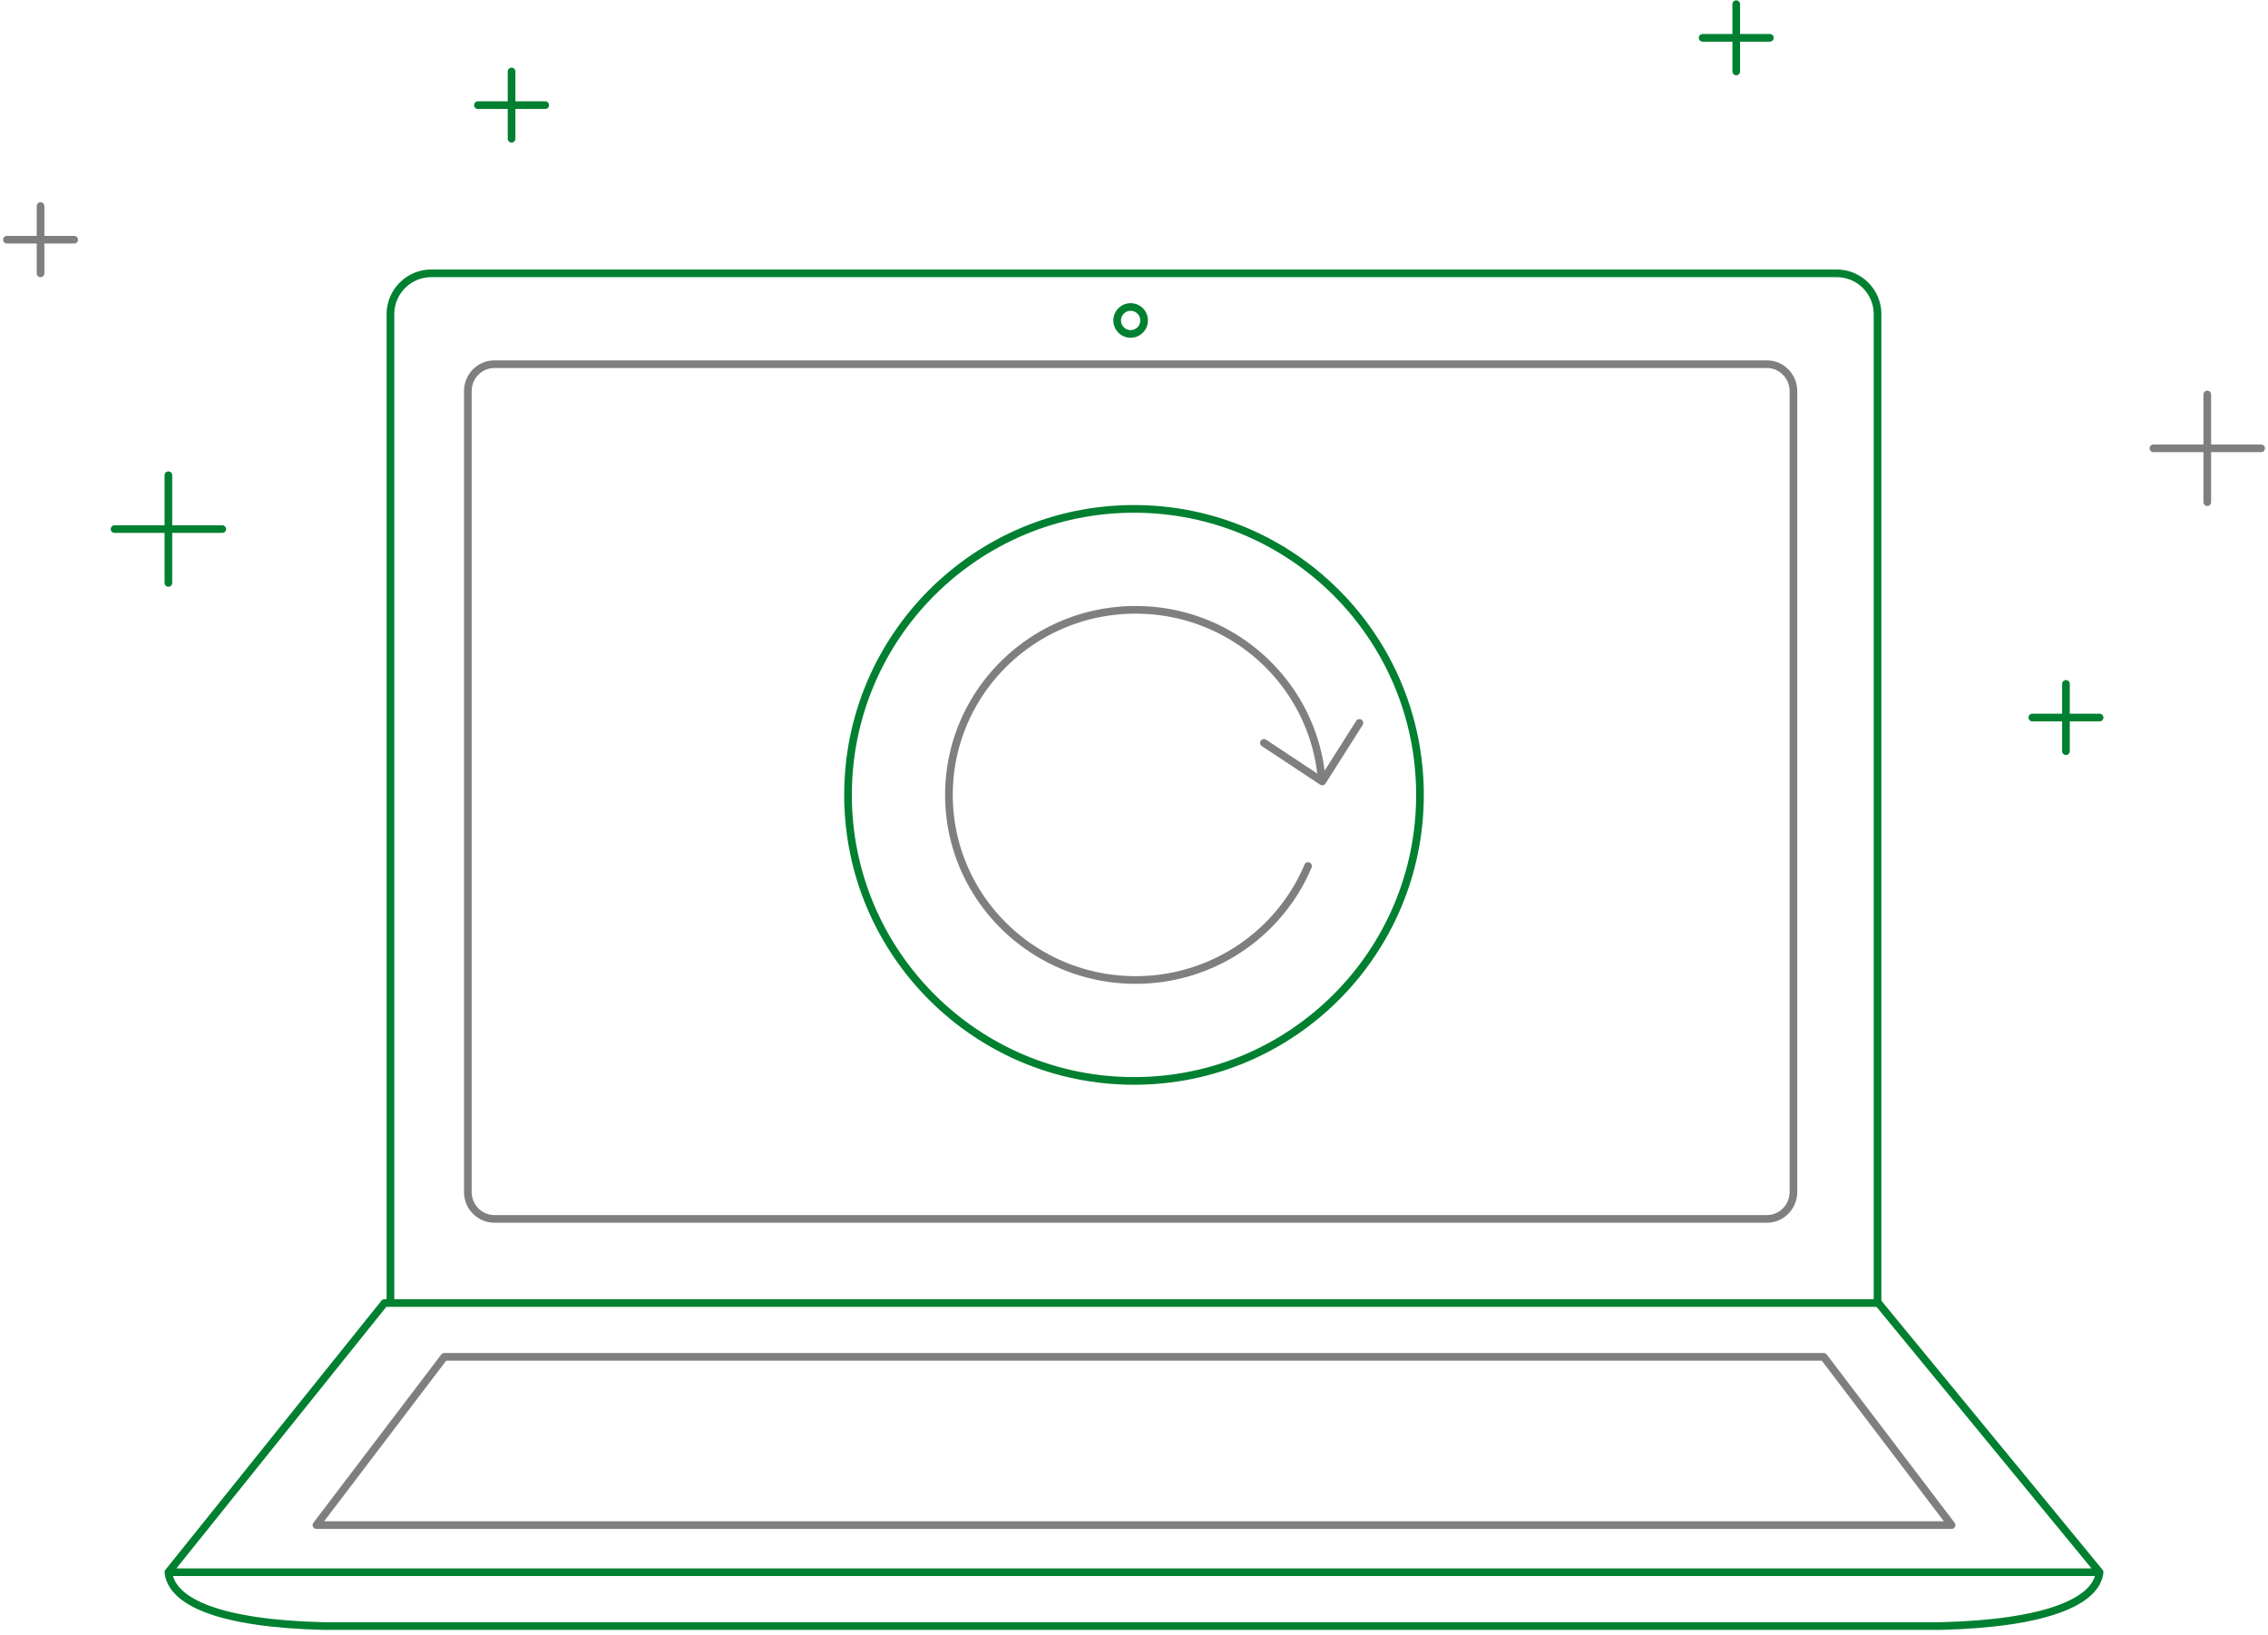 <svg width="444" height="320" fill="none" xmlns="http://www.w3.org/2000/svg"><path d="M76.438 254.405v-192.9a8 8 0 018-8h275.125a8 8 0 017.999 8v193.548" stroke="#008030" stroke-width="1.5" stroke-linecap="round" stroke-linejoin="round"/><path d="M91.587 76.558c0-2.91 2.323-5.27 5.19-5.27h249.129c2.867 0 5.19 2.36 5.19 5.27v156.759c0 2.91-2.323 5.27-5.19 5.27H96.776c-2.866 0-5.19-2.36-5.19-5.27V76.557zm-29.64 221.963l25.029-32.932h270.048l25.029 32.932H61.947z" stroke="#000" stroke-opacity=".5" stroke-width="1.5" stroke-linecap="round" stroke-linejoin="round"/><path d="M32.967 307.745l42.302-52.692h292.445l43.32 52.692c-.617 5.757-10.535 10.051-31.211 10.539H63.454c-20.675-.488-29.897-4.782-30.487-10.539zm0 0h378.067" stroke="#008030" stroke-width="1.5" stroke-linecap="round" stroke-linejoin="round"/><path d="M221.342 65.36a2.634 2.634 0 100-5.268 2.634 2.634 0 000 5.269z" stroke="#008030" stroke-width="1.5" stroke-miterlimit="10" stroke-linecap="round" stroke-linejoin="round"/><path d="M222 211.58c30.92 0 55.986-25.065 55.986-55.985 0-30.92-25.066-55.986-55.986-55.986-30.92 0-55.986 25.066-55.986 55.986 0 30.92 25.066 55.985 55.986 55.985z" stroke="#008030" stroke-width="1.5" stroke-linecap="round" stroke-linejoin="round"/><path d="M266.763 141.911a.75.75 0 10-1.267-.804l1.267.804zm-7.9 11.06l-.414.625a.752.752 0 001.047-.224l-.633-.401zm-11.011-8.186a.75.75 0 00-.828 1.251l.828-1.251zm10.145 7.837a.75.75 0 101.495-.125l-1.495.125zm-1.234 17.192a.75.75 0 10-1.383-.581l1.383.581zm8.733-28.707l-7.267 11.462 1.267.803 7.267-11.461-1.267-.804zm-6.219 11.238l-11.425-7.56-.828 1.251 11.425 7.56.828-1.251zm-74.253 3.25c0 20.427 16.705 36.976 37.298 36.976v-1.5c-19.777 0-35.798-15.89-35.798-35.476h-1.5zm37.298-36.976c-20.593 0-37.298 16.548-37.298 36.976h1.5c0-19.587 16.021-35.476 35.798-35.476v-1.5zm37.17 33.878c-1.588-18.978-17.628-33.878-37.17-33.878v1.5c18.767 0 34.152 14.307 35.675 32.503l1.495-.125zm-37.17 40.074c15.515 0 28.82-9.392 34.441-22.757l-1.383-.581c-5.392 12.822-18.161 21.838-33.058 21.838v1.5z" fill="#000" fill-opacity=".5"/><path d="M7.938 40.337V53.51M1.35 46.923h13.173" stroke="#000" stroke-opacity=".5" stroke-width="1.5" stroke-linecap="round" stroke-linejoin="round"/><path d="M100.149 13.99v13.174m-6.587-6.587h13.174M339.899.818V13.99m-6.586-6.587h13.173m57.961 126.463v13.173m-6.586-6.587h13.173M22.428 103.563h21.077M32.966 93.024v21.077-21.077z" stroke="#008030" stroke-width="1.5" stroke-linecap="round" stroke-linejoin="round"/><path d="M421.572 87.755h21.077m-10.538-10.539v21.077-21.077z" stroke="#000" stroke-opacity=".5" stroke-width="1.5" stroke-linecap="round" stroke-linejoin="round"/></svg>